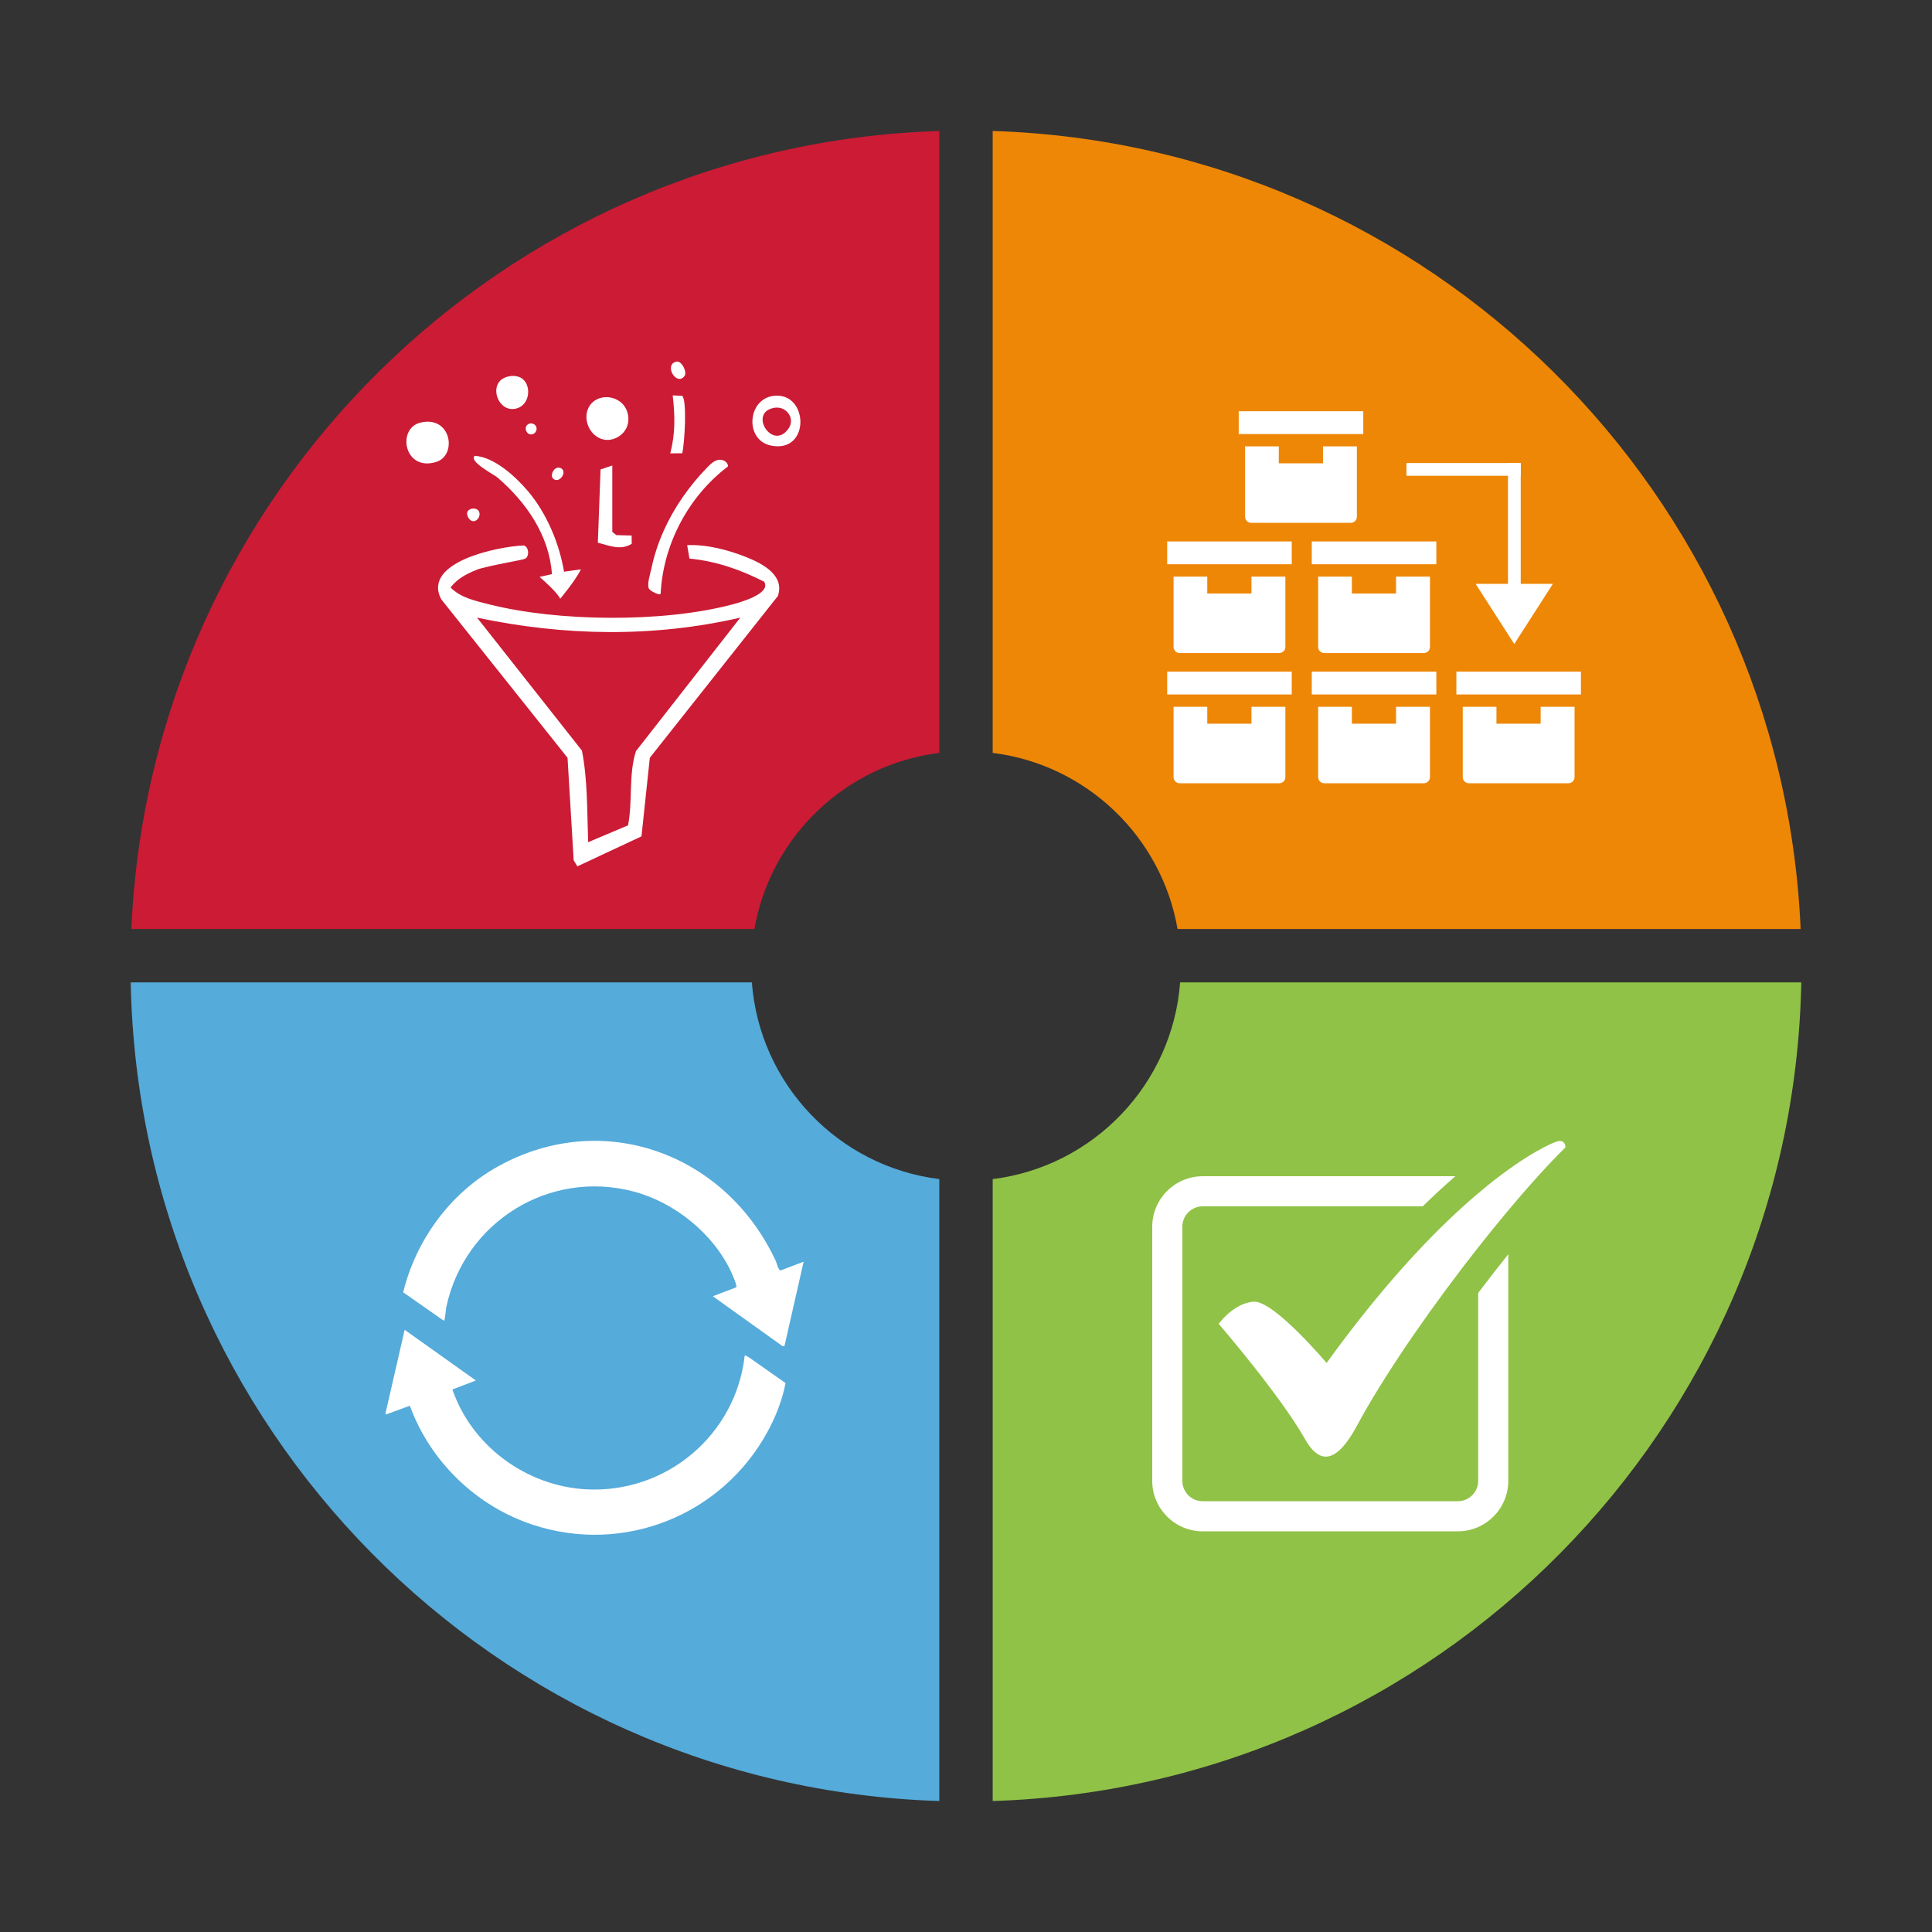 <?xml version="1.0" encoding="UTF-8"?>
<svg id="Layer_1" data-name="Layer 1" xmlns="http://www.w3.org/2000/svg" viewBox="0 0 1600 1600">
  <rect x="0" y="0" width="1600" height="1600" fill="#333333" stroke="none"/>
  <defs>
    <style>
      .cls-1 {
        fill: #90c247;
      }

      .cls-2 {
        fill: #cc1b35;
      }

      .cls-3 {
        fill: #fff;
      }

      .cls-4 {
        fill: #55abda;
      }

      .cls-5 {
        fill: #ee8706;
      }
    </style>
  </defs>
  <path class="cls-1" d="M822.11,976.48v515.05c367.39-11.53,662.55-309.47,669.64-677.96h-514.41c-6.38,84.54-71.86,152.57-155.23,162.91Z"/>
  <path class="cls-5" d="M975.21,769.36h516c-15.71-360.58-307.41-649.54-669.11-660.89v515.05c77.68,9.63,139.82,69.36,153.11,145.85Z"/>
  <path class="cls-2" d="M777.89,623.52V108.47C416.19,119.82,124.5,408.78,108.79,769.36h516c13.28-76.49,75.42-136.21,153.11-145.85Z"/>
  <path class="cls-4" d="M622.66,813.57H108.25c7.09,368.49,302.25,666.43,669.64,677.96v-515.05c-83.37-10.34-148.85-78.37-155.23-162.91Z"/>
  <g>
    <path class="cls-3" d="M394.11,1143.28l-19.46,7.4c16.09,46.96,61.34,79.94,110.51,82.7,66.57,3.74,124.38-45.17,131.6-110.95l2.74,1.17,31.06,21.8c-2.65,13.93-8.12,27.83-14.89,40.26-37.91,69.56-119.34,101.93-194.62,77.02-46.59-15.41-84.69-52.19-101.65-98.53-6.1,2.2-12.2,4.56-18.32,6.72-.77.27-.93.78-1.93.02l15.97-69.59,59,41.98Z"/>
    <path class="cls-3" d="M609.51,1066.18c.4-.53.4-.99.29-1.62-.44-2.36-3.08-8.6-4.2-11.03-14.87-31.99-46.99-57.8-80.81-66.75-69.9-18.5-139.77,25.07-155.08,95.16-.67,3.06-.82,8.58-1.65,11.04-.28.82-.23.87-1.04.42l-33.11-23.15c10.53-43.24,38.97-82.24,78.14-104.07,87.38-48.69,189.18-10.72,230.41,78.12,1.18,2.55,1.55,6.41,3.88,7.88l19.2-7.3-15.89,69.88-1.46.16-57.85-41.44,19.2-7.3Z"/>
  </g>
  <g>
    <rect class="cls-3" x="1025.85" y="340.57" width="103.15" height="18.89"/>
    <path class="cls-3" d="M1123.72,369.68v58.28c0,2.79-2.3,5.04-5.14,5.04h-82.3c-2.85,0-5.15-2.25-5.15-5.04v-58.28h27.91v14h36.6v-14h28.08Z"/>
  </g>
  <g>
    <rect class="cls-3" x="966.62" y="448.4" width="103.15" height="18.89"/>
    <path class="cls-3" d="M1064.49,477.51v58.28c0,2.79-2.3,5.04-5.14,5.04h-82.3c-2.85,0-5.15-2.25-5.15-5.04v-58.28h27.91v14h36.6v-14h28.08Z"/>
  </g>
  <g>
    <rect class="cls-3" x="1086.36" y="448.4" width="103.15" height="18.89"/>
    <path class="cls-3" d="M1184.23,477.51v58.28c0,2.79-2.3,5.04-5.14,5.04h-82.3c-2.85,0-5.15-2.25-5.15-5.04v-58.28h27.91v14h36.6v-14h28.08Z"/>
  </g>
  <g>
    <rect class="cls-3" x="966.62" y="556.23" width="103.15" height="18.89"/>
    <path class="cls-3" d="M1064.49,585.34v58.28c0,2.79-2.3,5.04-5.14,5.04h-82.3c-2.85,0-5.15-2.25-5.15-5.04v-58.28h27.91v14h36.6v-14h28.08Z"/>
  </g>
  <g>
    <rect class="cls-3" x="1086.36" y="556.23" width="103.15" height="18.89"/>
    <path class="cls-3" d="M1184.23,585.34v58.28c0,2.79-2.3,5.04-5.14,5.04h-82.3c-2.85,0-5.15-2.25-5.15-5.04v-58.28h27.91v14h36.6v-14h28.08Z"/>
  </g>
  <g>
    <rect class="cls-3" x="1206.11" y="556.23" width="103.15" height="18.89"/>
    <path class="cls-3" d="M1303.98,585.34v58.28c0,2.79-2.3,5.04-5.14,5.04h-82.3c-2.85,0-5.15-2.25-5.15-5.04v-58.28h27.91v14h36.6v-14h28.08Z"/>
  </g>
  <rect class="cls-3" x="1164.77" y="383.47" width="94.64" height="10.55"/>
  <rect class="cls-3" x="1202.45" y="429.87" width="103.36" height="10.55" transform="translate(818.98 1689.28) rotate(-90)"/>
  <polygon class="cls-3" points="1222.06 483.55 1286.02 483.55 1254.04 533.34 1222.06 483.55"/>
  <path class="cls-3" d="M1224.17,1226.35c0,9.33-7.59,16.91-16.91,16.91h-211.19c-9.33,0-16.91-7.59-16.91-16.91v-210.41c0-9.33,7.59-16.91,16.91-16.91h182.17c9.07-8.88,18.09-17.2,27.05-24.93h-209.22c-23.07,0-41.84,18.77-41.84,41.84v210.41c0,23.07,18.77,41.84,41.84,41.84h211.19c23.07,0,41.84-18.77,41.84-41.84v-187.66c-8.33,10.42-16.7,21.19-24.93,32.12v155.54Z"/>
  <path class="cls-3" d="M1291.89,944.91c-.69,0-1.49.12-2.42.39-3.55,1.04-24.36,9.65-57.78,36.7-6.36,5.15-13.18,10.97-20.42,17.52-30.72,27.81-69.07,68.98-112.64,129.23,0,0-42.81-50.78-59.88-50.78-.2,0-.4,0-.59.02-16.65,1.22-28.89,18.36-28.89,18.36,0,0,50.92,59,71.49,95.48,5.93,10.52,11.77,14.48,17.24,14.48,13.52,0,24.85-24.13,30.01-33.33,23.13-41.23,59.67-93.6,96.15-139.92,7.81-9.91,15.61-19.55,23.28-28.74,17.57-21.05,34.43-39.77,49-54.13,0,0,.09-5.28-4.56-5.28Z"/>
  <g>
    <path class="cls-3" d="M632.82,481.71c-19.71-9.95-39.62-16.98-61.85-19.12l-1.89-11.12c16.09-.74,34.15,3.97,49.06,9.95,13.16,5.28,31.96,14.89,26.06,32.17l-106.04,133.95-6.91,65.09-53.1,24.84-3.05-5.01-5.09-84.91-104.67-131.33c-16.14-31.11,48.42-43.84,68.44-44.49,4.28,1.3,4.76,8.57,1.4,10.83-1.99,1.33-32.11,5.98-40.61,9.39s-15.69,7.26-21.44,14.52c8.04,8.53,20.94,11.24,31.94,14.02,56.87,14.41,143.6,15.22,200.39.35,6.12-1.6,33.71-8.94,27.36-19.13ZM613.08,511.5c-72.05,16.57-145.87,15.27-218,0l86.85,110.13c4.84,24.67,4.2,50.64,5.16,75.84l33.02-13.96c4-20.34.3-41.7,6.55-61.45l86.42-110.56Z"/>
    <path class="cls-3" d="M467.1,473.48l13.98-2c-4.44,9.26-17.18,24.44-17.18,24.44-1.79-5.04-17.06-18.17-17.06-18.17l10.24-2.28c-2.19-32.07-21.24-59.51-45.02-79.96-2.93-2.52-23.96-13.2-18.95-18.03,16.17.96,33.66,17.03,43.93,29.05,15.57,18.22,26.18,43.5,30.07,66.95Z"/>
    <path class="cls-3" d="M547.12,491.48s0,.03,0,.04c-.11,2.16-9.35-2-10.01-4.7-1.07-4.41,1.52-12.03,2.44-16.42,2.21-10.51,5.61-20.76,9.98-30.57,8.8-19.75,21.47-37.73,36.58-53.15,2.54-2.59,5.38-5.25,8.96-5.87s7.89,1.81,7.82,5.45c-32.69,24.72-53.67,64.3-55.76,105.23Z"/>
    <path class="cls-3" d="M348.51,349.89c25.41-5.73,30.29,27.23,12.69,32.68-26.73,8.28-32.86-28.14-12.69-32.68Z"/>
    <path class="cls-3" d="M496.46,329.82c.14-.05.27-.09.41-.13,6.56-2.06,14.24-.05,18.9,5.02s6.01,12.94,3.22,19.23c-2.78,6.29-9.58,10.6-16.45,10.36-13.92-.49-22.02-18.76-13.26-29.61,1.84-2.28,4.4-3.92,7.17-4.86Z"/>
    <path class="cls-3" d="M640.61,327.84c29.25-3.57,30.76,47.8-2.06,41.18-22.09-4.46-19.65-38.53,2.06-41.18ZM640.55,337.84c-21.07,4.47-.31,36.23,12.68,16.76,5.5-8.24-2.17-18.99-12.68-16.76Z"/>
    <path class="cls-3" d="M507.08,385.48v55l3.31,2.69,12.7.32.1,6.85c-9.29,5.78-18.57,1.55-28.08-.93l2.25-60.64,9.72-3.28Z"/>
    <path class="cls-3" d="M420.53,311.89c.49-.13.98-.23,1.48-.31,3.46-.58,7.22-.21,10.12,1.76,3.54,2.4,5.28,6.86,5.28,11.14,0,3.93-1.38,7.95-4.2,10.7-3.1,3.03-7.84,4.28-12.03,3.16-8.6-2.29-13.33-14.79-7.83-22.04,1.73-2.28,4.37-3.69,7.17-4.41Z"/>
    <path class="cls-3" d="M564.79,327.77c4.44,2.64,2.11,40.43.2,47.59l-9.89.1c4.26-16.67,3.94-31.08,2-48l7.69.31Z"/>
    <path class="cls-3" d="M566.92,311.3c-6.58,9.11-17.56-9.41-6.78-11.81,4.45-.99,9.06,8.66,6.78,11.81Z"/>
    <path class="cls-3" d="M396,422.6c2.42,2.55.91,7.65-2.79,8.88-3.24,1.08-5.73-2.52-6.29-5.26-.83-4.05,3.89-5.82,7.16-4.78.81.25,1.44.66,1.92,1.17Z"/>
    <path class="cls-3" d="M436.46,358.04c-1.67-2.18-1.61-5.8,1.68-7.13,2.22-.9,5.06.31,5.96,2.53s-.31,5.06-2.53,5.96c-2.17.87-4.01.07-5.11-1.37Z"/>
    <path class="cls-3" d="M464.84,387.91c.59.34,1.09.85,1.43,1.55,1.68,3.44-2.37,8.86-6.15,8.01-6.59-1.49-1.35-13.07,4.72-9.55Z"/>
  </g>
</svg>